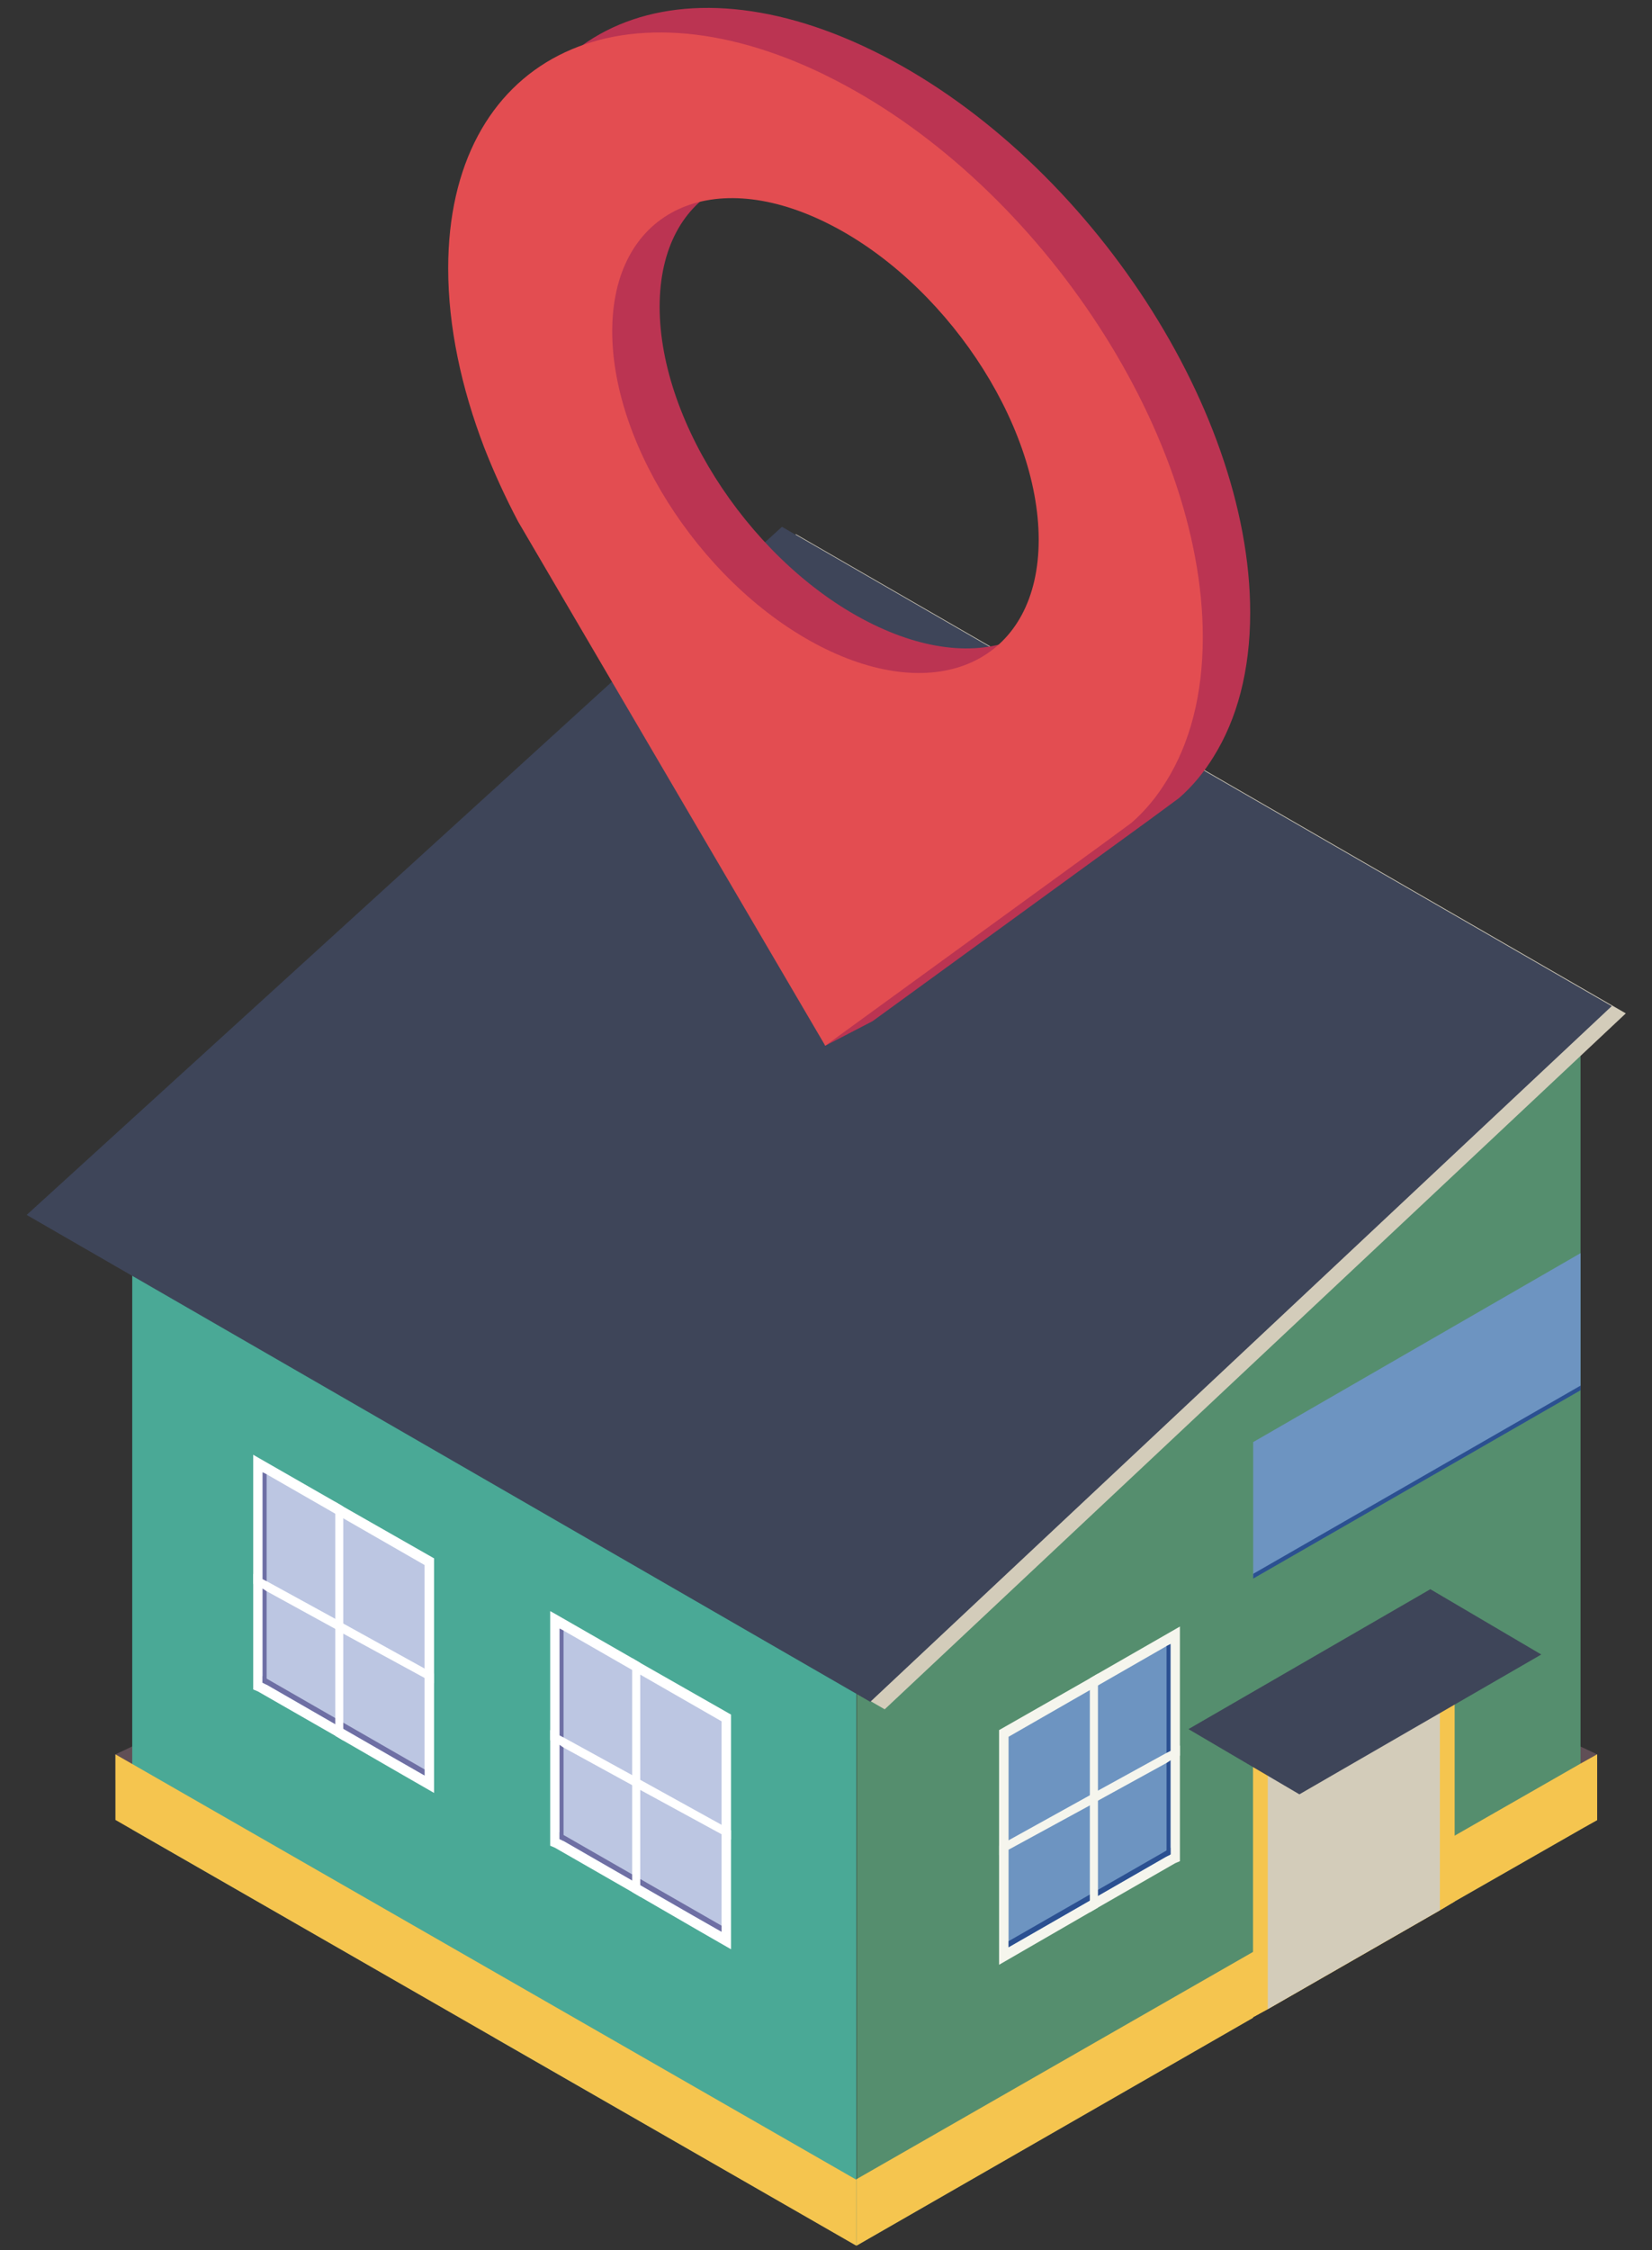 <svg width="47" height="64" viewBox="0 0 47 64" fill="none" xmlns="http://www.w3.org/2000/svg">
<rect x="0" y="0" width="47" height="64" fill="#333333" stroke="none"/>
<path d="M44.518 50.632H45.439V49.898L44.694 49.548L44.518 50.632Z" fill="#604F56"/>
<path d="M4.203 50.632H3.284V49.898L4.028 49.548L4.203 50.632Z" fill="#604F56"/>
<path d="M24.375 47.631V63.866L35.654 57.384V57.364L36.075 57.136L40.97 54.323L41.39 54.075L44.967 52.031V29.314L36.075 37.02L24.375 47.631Z" fill="#558E6E"/>
<path d="M3.762 35.806V52.036L14.063 57.947V57.955L24.364 63.866V47.636L3.762 35.806Z" fill="#4AA996"/>
<path d="M3.284 49.898V51.763L24.362 63.873V61.996L3.284 49.898Z" fill="#F5C54F"/>
<path d="M24.367 61.981V63.873L35.649 57.392V57.374L36.069 57.144L40.965 54.333L41.385 54.083L44.962 52.038L45.44 51.77V49.896L44.962 50.164L41.385 52.211L40.965 52.459L36.069 55.269L35.649 55.517L24.367 61.981Z" fill="#F5C54F"/>
<path d="M35.649 49.533V57.374L36.069 57.144L40.965 54.333L41.385 54.083V46.262L35.649 49.533Z" fill="#F5C54F"/>
<path d="M36.069 49.743V57.144L40.965 54.333V46.953L36.069 49.743Z" fill="#D3CCBA"/>
<path d="M1.15 34.765L25.17 48.617L46.255 28.823L22.645 15.194L1.15 34.765Z" fill="#D3CCBA"/>
<path d="M0.759 34.555L24.76 48.404L45.855 28.616L22.247 14.984L0.759 34.555Z" fill="#3E4559"/>
<path d="M28.424 49.208V55.883L29.322 55.364L31.006 54.391L31.237 54.256L33.434 52.994L33.569 52.937V46.262L33.434 46.34L31.237 47.601L31.006 47.736L28.424 49.208Z" fill="#F5F5ED"/>
<path d="M28.694 49.398V55.384L29.497 54.924L33.189 52.802L33.301 52.744V46.76L33.189 46.818L28.694 49.398Z" fill="#6D94C1"/>
<path d="M33.189 46.818V52.802L33.301 52.744V46.76L33.189 46.818Z" fill="#2B5091"/>
<path d="M28.694 55.212V55.385L29.497 54.924L33.189 52.802L33.301 52.744V52.554L33.189 52.632L28.694 55.212Z" fill="#2B5091"/>
<path d="M31.007 47.736V54.391L31.237 54.256V47.601L31.007 47.736Z" fill="#F5F5ED"/>
<path d="M28.424 52.496V52.764L28.692 52.611L31.006 51.35L31.237 51.215L33.186 50.144L33.301 50.069L33.569 49.934V49.648L33.301 49.801L33.186 49.858L31.237 50.93L31.006 51.062L28.692 52.344L28.424 52.496Z" fill="#F5F5ED"/>
<path d="M20.798 48.767V55.442L19.897 54.924L18.215 53.95L17.985 53.815L15.788 52.554L15.653 52.496V45.824L15.788 45.899L17.985 47.16L18.215 47.296L20.798 48.767Z" fill="white"/>
<path d="M20.528 48.958V54.944L19.724 54.486L16.033 52.361L15.92 52.306V46.32L16.033 46.377L20.528 48.958Z" fill="#BCC6E2"/>
<path d="M16.033 46.377V52.361L15.92 52.306V46.32L16.033 46.377Z" fill="#6E6FA4"/>
<path d="M20.528 54.771V54.944L19.724 54.486L16.033 52.361L15.92 52.306V52.113L16.033 52.191L20.528 54.771Z" fill="#6E6FA4"/>
<path d="M18.215 47.296V53.95L17.985 53.815V47.161L18.215 47.296Z" fill="white"/>
<path d="M20.798 52.056V52.324L20.53 52.171L18.215 50.91L17.985 50.774L16.035 49.706L15.92 49.628L15.653 49.496V49.208L15.92 49.36L16.035 49.418L17.985 50.489L18.215 50.622L20.53 51.903L20.798 52.056Z" fill="white"/>
<path d="M12.349 44.323V50.995L11.451 50.479L9.766 49.506L9.539 49.37L7.339 48.109L7.204 48.052V41.377L7.339 41.455L9.539 42.716L9.766 42.851L12.349 44.323Z" fill="white"/>
<path d="M12.079 44.513V50.499L11.275 50.039L7.586 47.916L7.471 47.859V41.875L7.586 41.932L12.079 44.513Z" fill="#BCC6E2"/>
<path d="M7.586 41.932V47.916L7.471 47.859V41.875L7.586 41.932Z" fill="#6E6FA4"/>
<path d="M12.079 50.326V50.499L11.275 50.039L7.586 47.916L7.471 47.859V47.669L7.586 47.744L12.079 50.326Z" fill="#6E6FA4"/>
<path d="M9.766 42.851V49.506L9.539 49.371V42.716L9.766 42.851Z" fill="white"/>
<path d="M12.349 47.611V47.879L12.081 47.726L9.766 46.465L9.539 46.33L7.586 45.258L7.471 45.183L7.204 45.048V44.763L7.471 44.916L7.586 44.973L9.539 46.044L9.766 46.177L12.081 47.458L12.349 47.611Z" fill="white"/>
<path d="M33.812 49.18L36.968 51.035L43.85 47.058L40.694 45.201L33.812 49.18Z" fill="#3E4559"/>
<path fill-rule="evenodd" clip-rule="evenodd" d="M35.654 41.016V44.84L44.967 39.467V35.643L35.654 41.016Z" fill="#6D94C1"/>
<path d="M35.654 44.763V44.898L44.967 39.542V39.41L35.654 44.763Z" fill="#2B5091"/>
<path d="M24.829 1.439C18.902 -1.458 14.098 1.007 14.098 6.934C14.098 8.586 14.469 10.327 15.128 12.04C15.405 12.747 15.725 13.448 16.088 14.137L17.014 15.716L23.479 29.743L24.826 29.044L32.693 23.325L33.542 22.7C33.923 22.367 34.251 21.973 34.528 21.521C35.194 20.453 35.568 19.078 35.568 17.424C35.568 11.496 30.756 4.334 24.829 1.439ZM24.834 17.756C21.484 16.12 18.767 12.076 18.767 8.726C18.767 5.376 21.484 3.986 24.834 5.623C28.184 7.259 30.901 11.303 30.901 14.653C30.901 18.003 28.184 19.393 24.834 17.756Z" fill="#BB3452"/>
<path d="M23.482 2.136C17.552 -0.759 12.751 1.706 12.751 7.633C12.751 9.285 13.122 11.026 13.78 12.739C14.057 13.446 14.378 14.147 14.741 14.836L15.666 16.415L23.479 29.743L31.346 24.024L32.195 23.399C32.576 23.066 32.904 22.672 33.181 22.22C33.847 21.152 34.22 19.777 34.22 18.122C34.22 12.195 29.409 5.033 23.482 2.138V2.136ZM23.484 18.456C20.134 16.819 17.418 12.775 17.418 9.425C17.418 6.075 20.134 4.685 23.484 6.322C26.834 7.958 29.551 12.002 29.551 15.352C29.551 18.702 26.834 20.092 23.484 18.456Z" fill="#E34D51"/>
</svg>
